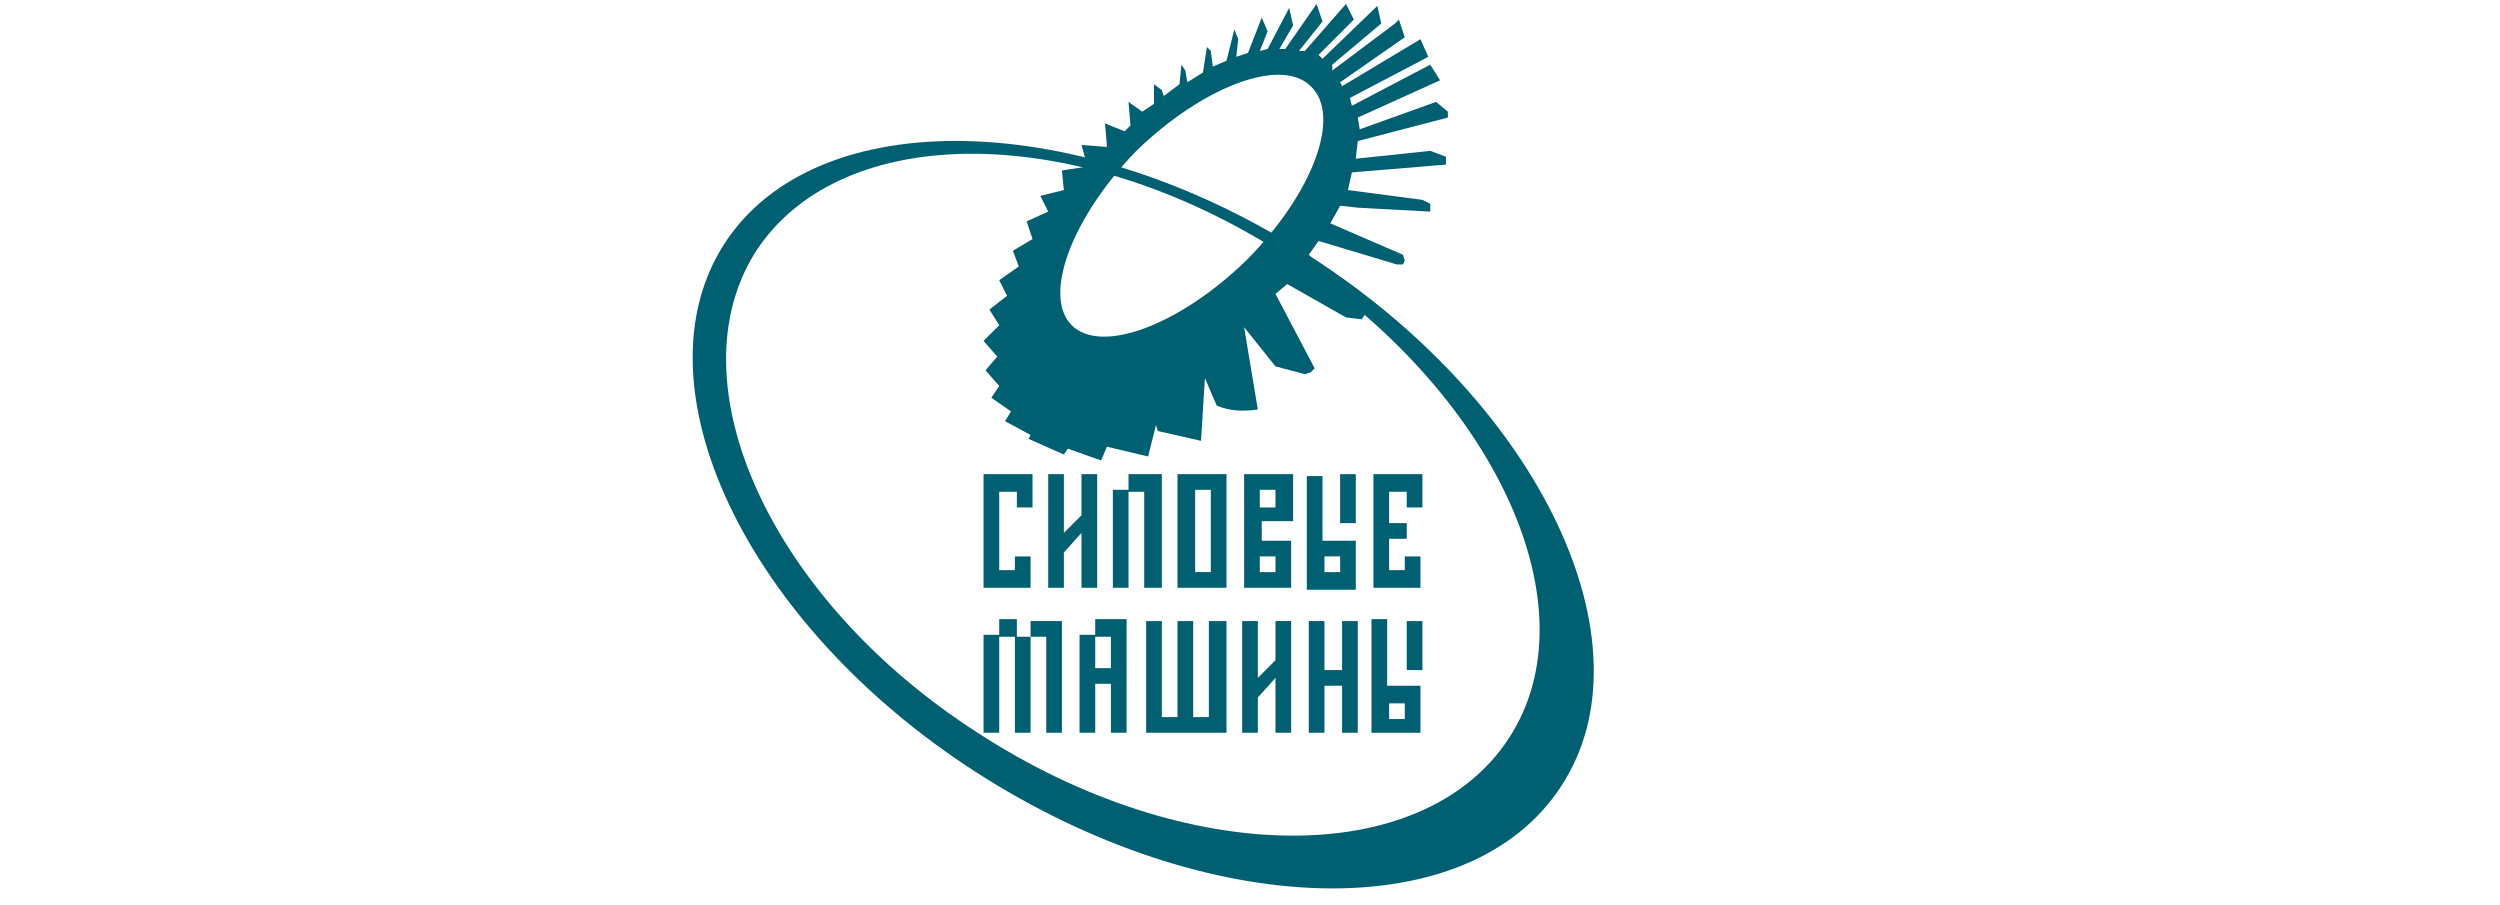 <?xml version="1.0" encoding="utf-8"?>
<!-- Generator: Adobe Illustrator 21.1.0, SVG Export Plug-In . SVG Version: 6.00 Build 0)  -->
<svg version="1.1" id="Layer_1" xmlns="http://www.w3.org/2000/svg" xmlns:xlink="http://www.w3.org/1999/xlink" x="0px" y="0px"
	 viewBox="0 0 127.6 46.2" style="enable-background:new 0 0 127.6 46.2;" xml:space="preserve">
<style type="text/css">
	.st0{fill-rule:evenodd;clip-rule:evenodd;fill:#006072;}
</style>
<g>
	<g>
		<defs>
			<rect id="SVGID_1_" x="325" y="264.3" width="219.3" height="269.3"/>
		</defs>
		<clipPath id="SVGID_2_">
			<use xlink:href="#SVGID_1_"  style="overflow:visible;"/>
		</clipPath>
	</g>
</g>
<g>
	<path class="st0" d="M66.9,13.1c11.8,7.6,17.5,19.8,12.8,27c-4.7,7.3-18.1,6.9-29.9-0.7c-11.8-7.6-17.5-19.8-12.8-27
		C41.7,5.2,55.2,5.5,66.9,13.1 M65.7,13.1c-10.6-6.9-22.7-7-27.1-0.3c-4.3,6.7,0.7,17.8,11.3,24.6c10.6,6.9,22.7,7,27.1,0.3
		C81.4,31,76.3,20,65.7,13.1"/>
	<path class="st0" d="M54.2,8.7l1.3-0.2l-0.3-1.1l1.3,0.1l-0.1-1.2l1,0.4l0.3-0.3l-0.1-1.2l0.7,0.5l0.6-0.4l0-1l0.4,0.3l0.1,0.3
		l0.8-0.6l0.1-1l0.2,0.3l0.1,0.6l0.8-0.5l0.2-1.3l0.2,0.2l0.1,0.8l0.7-0.3l0.4-1.6L63.2,2l-0.1,0.9l0.6-0.2l0.7-1.8l0.3,0.7l-0.4,1
		l0.4-0.1l1.1-2.1l0.2,0.9l-0.7,1.2l0.3,0l1.6-2.3l0.3,0.9l-1.2,1.5l0.3,0l2.1-2.4L69.1,1l-1.8,1.8L67.5,3l2.8-2.7l0.2,0.9l-2.5,2.1
		L68,3.6l3.2-2.4L71.4,1l0.3,0.9l-3.3,2.3l0.1,0.2L72.5,2l0.4,0.9L68.9,5l0.1,0.4l4-2.1l0.5,0.8L69.3,6l0.1,0.6l3.9-1.4l0.6,0.5
		l0,0.3l-4.6,1.2l-0.1,0.9L73,7.7l0.8,0.3l0,0.4L69,8.8l-0.2,0.9l3.8,0.5l0.4,0.2l0,0.4l-3.7-0.2l-0.9-0.1l-0.5,0.9l3.7,1.6l0.1,0.3
		l-0.1,0.2l-0.3,0l-4-1.2l-0.5,0.7l2.8,2.8l0.1,0.2l-0.2,0.3l-0.8-0.1l-3-1.7L65.1,15l2,3.8L66.9,19l-0.3,0.1l-1.5-0.4l-0.8-1
		l-0.8-1l0.7,4.2c-0.7,0.1-1.4,0.1-2.1-0.2l-0.6-1.4l-0.2,3.2l-2.2-0.5l-0.1-0.3l-0.4,1.6l-2.1-0.5l-0.3,0.7l-1.7-0.6l-0.2,0.3
		l-1.8-0.8l0.1-0.2l-1.3-0.7l0.3-0.5l-1-0.7l0.4-0.6l-0.7-0.8l0.6-0.7l-0.7-0.8l0.8-0.8l-0.5-0.8l0.9-0.7l-0.4-0.8l1-0.7l-0.3-0.8
		l1-0.6l-0.3-0.9l1.1-0.5L53.1,10l1.2-0.3L54.2,8.7z M66.9,4.4c-1.5-1.5-5.5,0-8.9,3.3c-3.3,3.4-4.8,7.4-3.3,8.9
		c1.5,1.5,5.5,0,8.9-3.3C67,9.9,68.5,5.9,66.9,4.4"/>
	<polygon class="st0" points="51,25.1 51,29.1 51.8,29.1 51.8,28.4 52.6,28.4 52.6,30 50.2,30 50.2,24.2 52.7,24.2 52.7,25.9 
		51.9,25.9 51.9,25.1 	"/>
	<polygon class="st0" points="55.2,24.2 56,24.2 56,30 55.2,30 55.2,27.2 54.3,28.2 54.3,30 53.5,30 53.5,24.2 54.3,24.2 54.3,27.2 
		55.2,26.3 	"/>
	<polygon class="st0" points="56.8,30 57.6,30 57.6,25.1 58.4,25.1 58.4,30 59.3,30 59.3,25.1 59.3,24.2 57.6,24.2 57.6,25 56.8,25 
			"/>
	<path class="st0" d="M61,25h0.8v4.2H61V25z M60.1,30h2.5v-5.8l-2.5,0L60.1,30z"/>
	<rect x="68.4" y="24.2" class="st0" width="0.8" height="2.5"/>
	<path class="st0" d="M67.6,27.6h1.6h0v2.3l0,0.2h-2.5v-5.8h0.8V27.6z M67.6,29.2h0.8v-0.8h-0.8V29.2z"/>
	<path class="st0" d="M64.3,27.6h1.6V30h-1.6h-0.8v-5.8h2.5v2.4h-1.6V27.6z M64.3,25.9h0.8V25h-0.8V25.9z M64.3,29.2h0.8v-0.8h-0.8
		V29.2z"/>
	<polygon class="st0" points="70.9,25.1 70.9,26.7 71.8,26.7 71.8,27.5 70.9,27.5 70.9,29.1 71.7,29.1 71.7,28.4 72.5,28.4 
		72.5,29.1 72.5,29.5 72.5,30 70.1,30 70.1,24.2 72.6,24.2 72.6,25.9 71.8,25.9 71.8,25.1 	"/>
	<path class="st0" d="M55.1,37.4h0.8v-2.5h0.8v2.5h0.8v-5.8h-1.6v0.8h-0.8V37.4z M55.9,32.5h0.8v1.6h-0.8V32.5z"/>
	<path class="st0" d="M51.8,37.4h0.8v-4.9h0.8v4.9h0.8l0-5.7h-1.6v0.8h-0.8V37.4z M51,31.6h0.9v0.9H51l0,4.9h-0.8v-5H51V31.6z"/>
	<polygon class="st0" points="62.6,31.7 61.7,31.7 61.7,36.6 60.9,36.6 60.9,31.7 60.1,31.7 60.1,36.6 59.3,36.6 59.3,31.7 
		58.5,31.7 58.5,37.4 62.6,37.4 	"/>
	<rect x="71.8" y="31.7" class="st0" width="0.8" height="2.5"/>
	<path class="st0" d="M70.9,35h1.6l0,2.4h-2.5l0-5.8h0.8V35z M70.9,36.7h0.8v-0.8h-0.8V36.7z"/>
	<polygon class="st0" points="65.1,31.7 65.9,31.7 65.9,37.4 65.1,37.4 65.1,34.6 64.2,35.6 64.2,37.4 63.4,37.4 63.4,31.7 
		64.2,31.7 64.2,34.6 65.1,33.7 	"/>
	<polygon class="st0" points="68.5,37.4 69.3,37.4 69.3,31.7 68.5,31.7 68.5,34.2 67.6,34.2 67.6,31.7 66.8,31.7 66.8,37.4 
		67.6,37.4 67.6,35 68.5,35 	"/>
</g>
</svg>
